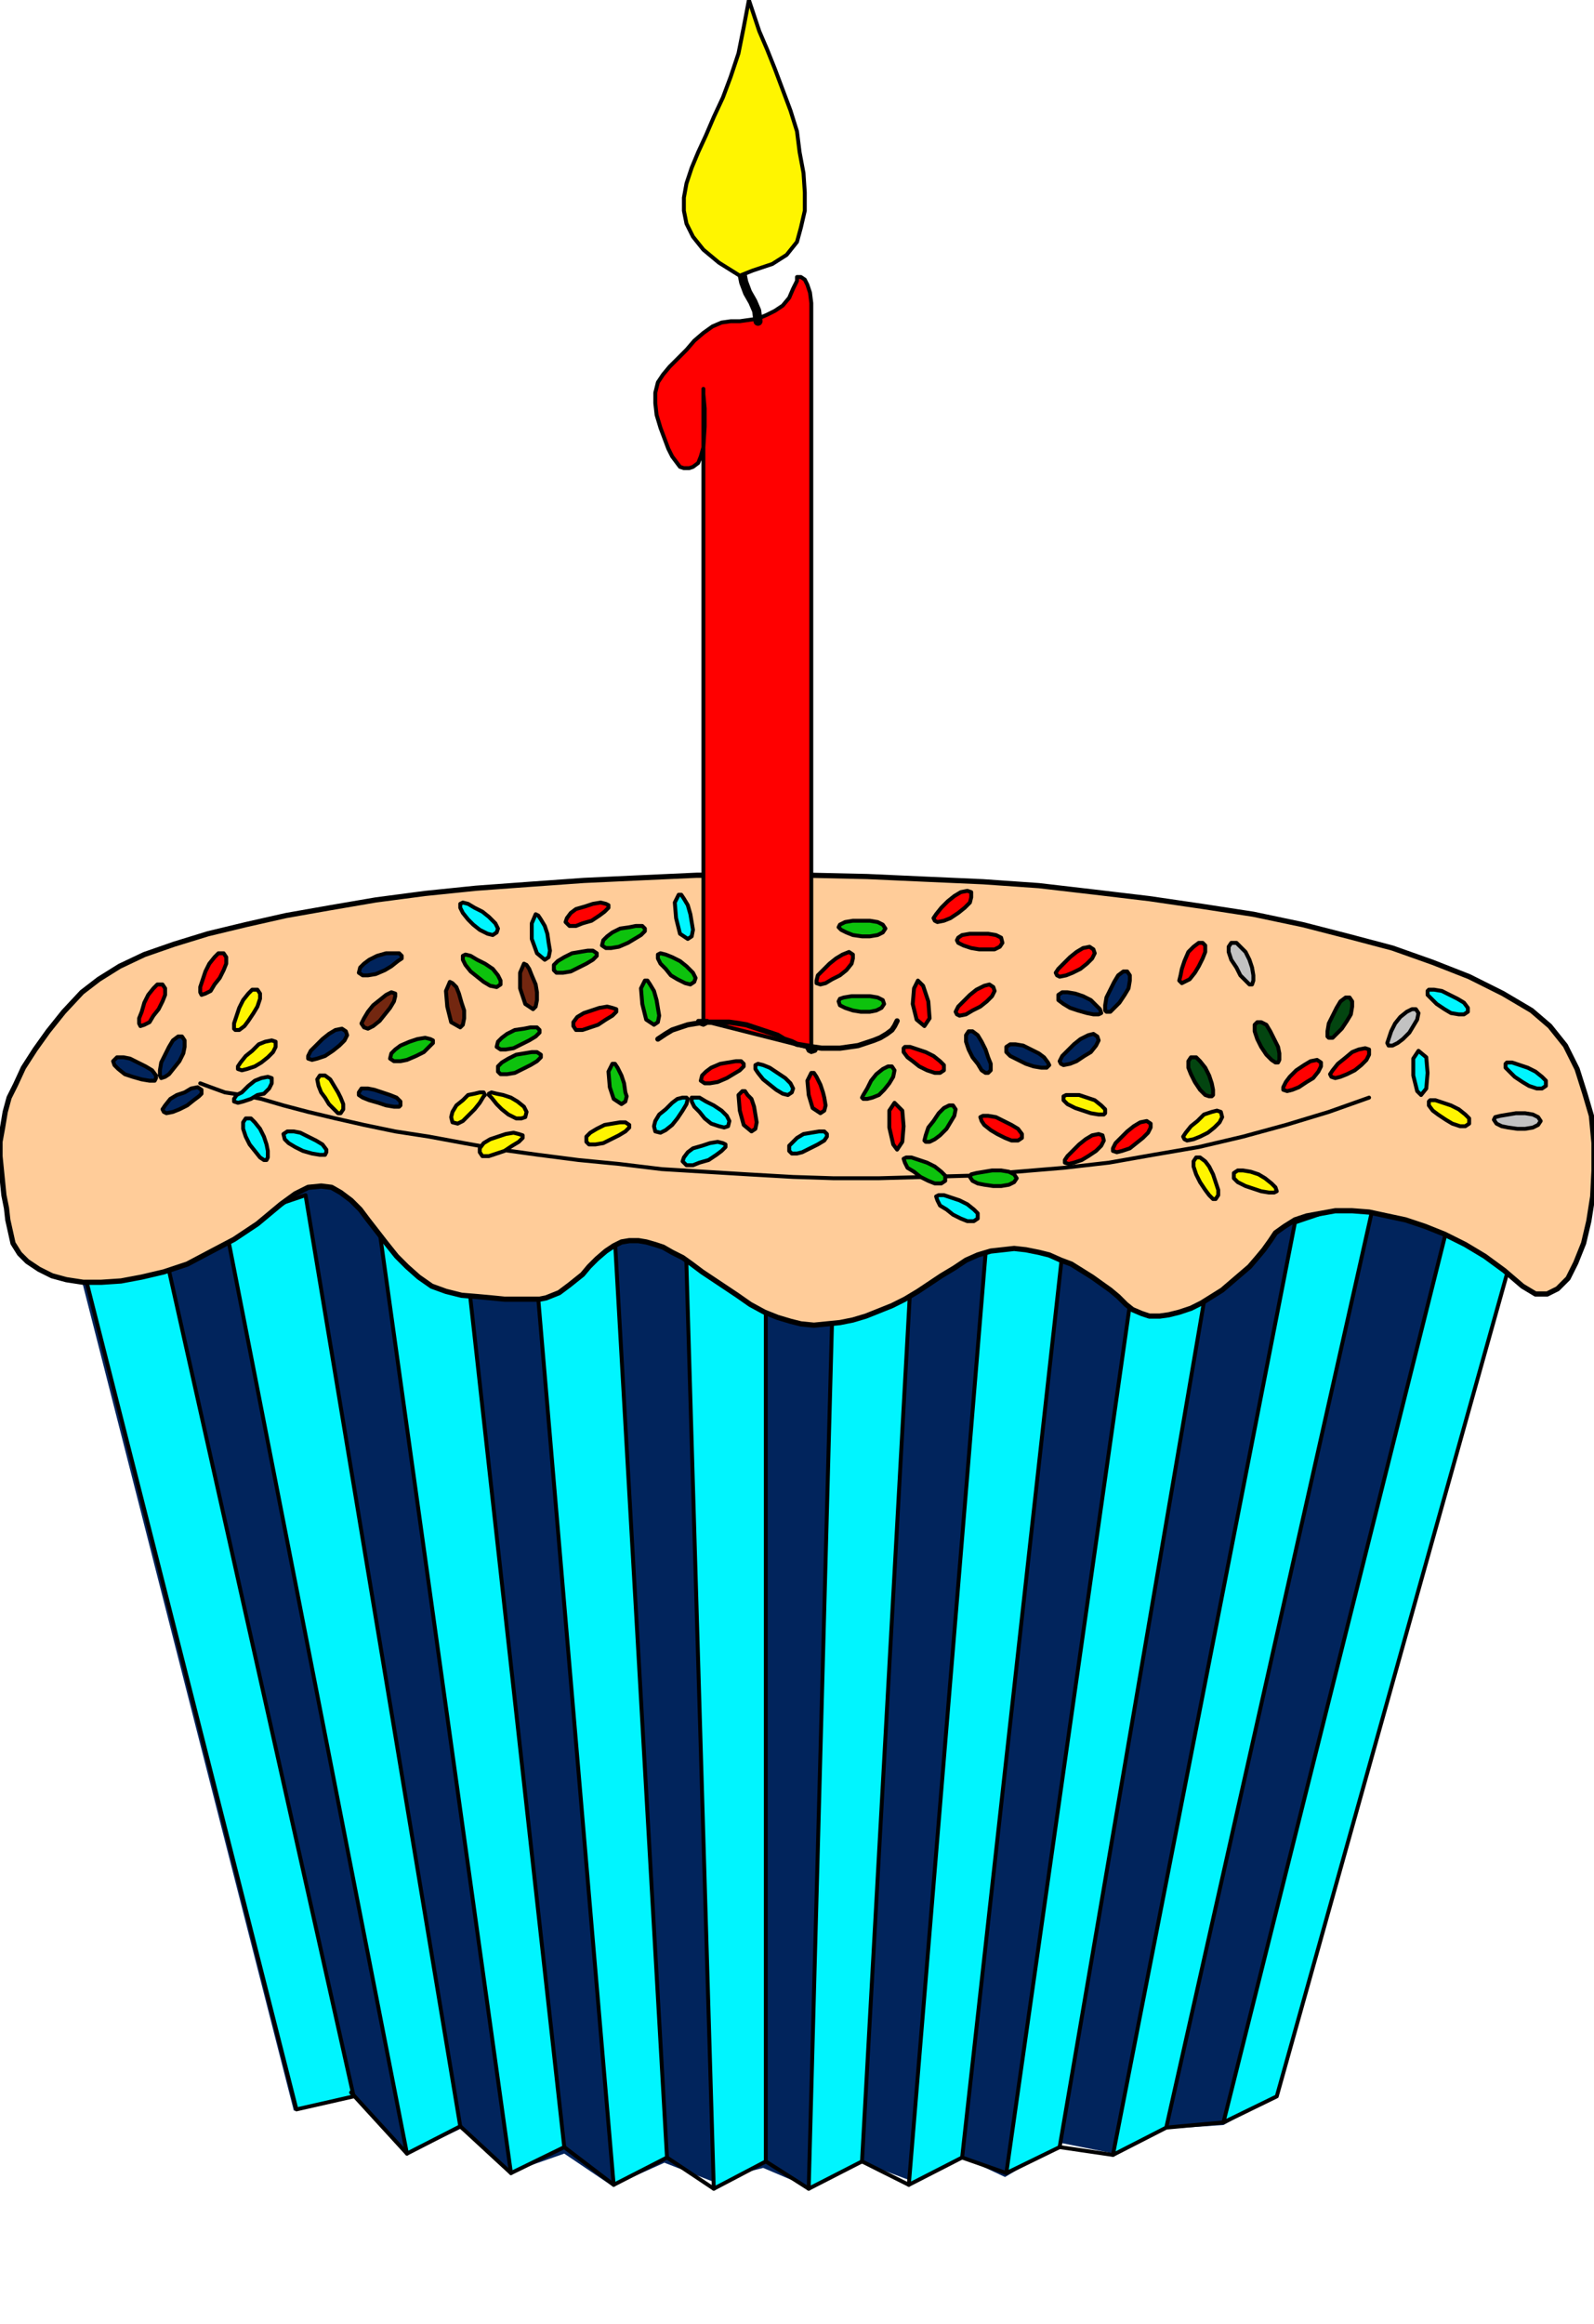 <svg xmlns="http://www.w3.org/2000/svg" width="12.26in" height="17.87in" fill-rule="evenodd" stroke-linecap="round" preserveAspectRatio="none" viewBox="0 0 1226 1787"><style>.brush1{fill:#01245c}.pen2{stroke:#000;stroke-width:3;stroke-linejoin:round}.brush2{fill:#00f5ff}.pen3{stroke:#000;stroke-width:4;stroke-linejoin:round}.brush4{fill:red}.brush6{fill:#fff500}.brush8{fill:#0dc20d}.brush10{fill:#c2c2c2}</style><path d="m51 938 175 685 48-11 40 44 40-19 40 33 40-14 37 25 40-18 36 14 40-10 33 14 44-18 37 14 40-18 32 15 44-26 40 8 40-19 44-3 40-22 179-637-95-55-76 11-84 69-128-55-138 55-143-58-113 29-124-69-208 36z" class="brush1" style="stroke:none"/><path d="M272 1612 117 919l-62 21 173 682 44-10zm82 23L235 919l-62 21 140 716 41-21zm80 16-81-732-62 21 102 731 41-20zm79 8-42-740-62 21 63 740 41-21zm76 3V919l-62 21 22 743 40-21zm74 0 41-743-62 21-20 743 41-21zm77-3 82-740-62 21-61 740 41-21zm75-8 125-732-62 21-104 731 41-20zm82-15 161-717-62 21-140 717 41-21zm85-24 194-693-62 21-173 692 41-20z" class="pen2 brush2"/><path d="m63 763 13-10 16-10 19-9 23-8 26-8 29-7 31-7 34-6 35-6 38-5 39-4 41-3 42-3 43-2 44-2h86l45 1 44 2 45 2 43 3 43 5 42 5 41 6 39 6 38 8 35 9 34 9 31 11 28 11 26 13 22 13 14 12 12 15 9 18 6 19 5 17 2 21v21l-1 20-3 19-4 17-6 15-6 12-8 8-8 4h-9l-10-6-14-12-15-11-15-9-16-8-15-6-15-5-14-3-14-3-13-1h-13l-11 2-11 2-9 3-8 5-7 5-4 6-5 7-5 6-6 7-7 6-7 6-7 6-8 5-8 5-8 4-9 3-8 2-7 1h-8l-6-2-7-3-5-4-6-6-6-5-7-5-7-5-8-5-8-5-8-3-9-4-8-2-10-2-9-1-9 1-9 1-10 3-9 4-9 6-10 6-9 6-9 6-10 6-10 5-10 4-10 4-10 3-10 2-10 1-10 1-10-1-8-2-10-3-10-4-11-6-10-7-9-6-9-6-9-6-8-6-7-5-8-4-7-4-6-2-7-2-6-1h-7l-6 1-6 3-6 4-7 6-6 6-5 6-5 4-5 4-4 3-4 3-5 2-5 2-5 1h-27l-10-1-11-1-12-1-12-3-11-4-10-7-9-8-8-8-8-10-7-9-7-9-6-8-7-7-8-6-7-4-8-1-10 1-10 5-11 8-18 15-18 12-19 10-17 9-18 6-17 4-16 3-15 1H64l-13-2-11-3-10-5-9-6-6-6-5-8-2-9-2-9-1-9-2-10-1-10-1-10-1-10v-11l2-11 2-12 3-11 5-10 6-13 9-14 10-14 12-15 14-15z" class="pen3" style="fill:#fc9"/><path fill="none" d="m154 833 8 3 11 4 13 2 15 3 17 5 19 5 21 5 22 5 24 5 26 4 27 5 28 5 29 4 31 4 31 3 33 4 33 2 33 2 35 2 31 1h35l36-1 35-1 35-3 36-3 35-4 34-6 35-6 34-8 33-9 33-10 31-11m-783 765 43 47m41-21 39 36m41-20 38 29m41-21 36 24m40-21 33 21m41-21 36 18m41-21 34 12m41-20 41 6m41-21 44-4" class="pen2"/><path d="M541 785V299v4l1 11v14l-1 16-2 7-2 5-4 3-3 1h-4l-3-1-3-4-3-4-3-6-3-8-3-8-3-10-1-9v-8l2-8 4-6 5-6 6-6 7-7 6-7 7-6 7-5 7-3 7-1h7l7-1 7-1 7-3 6-3 6-4 5-6 3-7 3-6v-3h3l3 2 2 4 2 6 1 8v573l-83-21z" class="pen2 brush4"/><path d="m537 785 1 2 3 1 2-1 1-2h-7zm84 21 1 2 2 1 3-1 1-2h-7z" class="pen2" style="fill:#000"/><path fill="none" d="m583 247-1-8-3-7-4-7-3-8-2-10 1-12 4-14 8-18" style="stroke:#000;stroke-width:7;stroke-linejoin:round"/><path d="m569 212-16-10-12-10-8-10-5-10-2-10v-10l2-11 4-12 5-12 6-13 6-14 7-15 6-16 6-18 4-20 4-21 4 12 4 12 6 14 6 15 6 16 6 16 5 16 2 16 3 16 1 15v14l-3 13-3 11-8 10-11 7-15 5-10 4z" class="pen2 brush6"/><path d="m309 735-2-2h-10l-7 2-6 3-4 3-3 3-1 4 3 2h4l6-1 7-3 5-3 5-4 3-2v-2z" class="pen2 brush1"/><path d="m403 741-3 7v12l4 12 6 4 2-2 1-5v-6l-1-6-3-7-2-5-2-3-2-1zm-57 14-3 7 1 12 3 12 7 4 2-2 1-5v-6l-2-6-2-7-2-5-3-3-2-1zm-42 9-3-1-4 2-5 4-5 4-4 5-3 5-2 4 2 3 3 1 4-2 5-4 4-5 4-5 3-5 1-4v-2z" class="pen2" style="fill:#732710"/><path d="M356 735v3l2 4 4 5 5 4 5 4 5 3 5 1 3-2v-3l-2-4-4-5-6-4-6-3-5-3-4-1-2 1zm59 57-2-2h-5l-5 1-7 1-6 3-4 3-3 3-1 4 3 2h4l6-1 6-3 6-3 5-3 3-3v-2zm-82 8-2-1-4-1-6 1-6 2-7 3-4 3-3 3-1 4 3 2h5l5-1 7-3 6-3 4-4 3-3v-2zm83 11-3-2h-4l-6 1-6 1-6 3-5 3-3 3v4l2 2h5l6-1 6-3 6-3 5-3 3-3v-2zm55 7-3 6 1 12 3 9 6 4 3-2 1-4-1-3-1-7-2-6-3-6-2-3h-2z" class="pen2 brush8"/><path d="M372 840h-3l-4 1-5 1-4 4-5 4-3 5-1 4 1 4 4 1 4-2 4-4 5-5 4-5 3-5 1-1-1-2zm4 1v1l2 2 4 5 4 4 5 4 6 3h4l3-1 1-4-2-4-5-4-5-3-6-2-5-1-4-1-2 1zm108 24-3-2h-4l-6 1-6 1-6 3-5 3-3 3v4l2 2h5l6-1 6-3 6-3 5-3 3-3v-2zm-82 8-3-1-4-1-6 1-6 2-6 2-5 3-3 4v3l2 3h5l6-2 6-2 6-4 5-3 3-3v-2z" class="pen2 brush6"/><path d="m572 818-2-2h-4l-6 1-6 1-7 3-4 3-3 3-1 4 3 2h4l6-1 7-3 5-3 5-3 3-3v-2zm52 7-3 6 1 11 3 10 6 4 3-2 1-4-1-6-1-4-2-6-3-6-2-3h-2zm-53 14-3 3 1 12 3 11 6 5 3-2 1-5-1-6-1-6-2-6-3-3-2-3h-2z" class="pen2 brush4"/><path d="M528 844h-3l-4 1-4 3-5 5-5 4-3 5-1 4 1 4 4 1 4-2 5-4 4-5 4-6 3-5 1-4-1-1zm4 0v3l2 4 4 4 4 5 5 4 6 2 4 1 3-1 1-4-2-4-4-4-6-4-6-3-5-3h-6zm49-25v3l2 3 4 5 5 4 5 4 5 3 4 1 3-2 1-3-2-4-4-4-6-4-6-4-5-2-4-1-2 1zm55 53-2-2h-4l-6 1-6 1-5 3-3 3-3 3v4l2 2h4l4-1 6-3 6-3 5-3 2-3v-2zm-78 8-2-1-4-1-6 1-6 2-7 2-4 3-3 4-1 3 3 3h5l5-2 7-2 6-4 4-3 3-3v-2z" class="pen2 brush2"/><path d="m816 818 2 1 5-1 5-2 6-4 5-3 4-5 2-4-1-3-3-2-4 1-6 3-5 4-5 5-4 4-2 4 1 2zm-56 7 2-2v-5l-2-5-2-6-3-6-3-5-4-3h-3l-2 3v5l2 6 3 6 4 5 3 5 3 2h2zm91-47h3l3-3 4-4 4-6 3-5 1-6v-4l-2-3h-3l-4 3-3 5-3 6-3 6-1 6v4l1 1zm-4 1-1-3-3-3-4-4-6-3-6-2-6-1h-4l-3 2v4l4 3 5 3 6 2 7 2 5 1h4l2-1zm-40 40-1-2-3-4-4-3-6-3-6-3-6-1h-4l-3 2v4l3 3 6 3 6 3 6 2 6 1h4l2-2z" class="pen2 brush1"/><path d="m736 780 2 1 5-1 5-3 6-3 5-4 4-4 2-4-1-3-3-2-4 1-6 3-5 4-5 5-4 4-2 4 1 2zm77-30 2 1 5-1 5-2 6-3 5-4 4-4 2-4-1-3-3-2-5 1-5 3-5 4-5 5-4 4-2 3 1 2zm211 78 3 1 4-1 5-2 6-3 5-4 4-4 2-4v-4l-3-1-5 1-5 2-6 5-5 4-4 5-2 3 1 2zm-37 10 3 1 4-1 5-2 6-4 5-3 4-5 2-4v-3l-3-2-5 1-5 3-6 4-5 5-3 4-2 4v2z" class="pen2 brush4"/><path d="m932 843 1-1v-4l-1-5-2-6-3-6-4-5-3-3h-4l-2 3v5l2 5 3 6 4 6 4 4 3 1h2zm51-26 1-2v-5l-1-5-3-6-3-6-3-5-4-2h-3l-2 2v5l2 6 3 6 4 6 4 4 3 2h2zm39-19h3l3-3 4-4 4-6 3-5 1-6v-4l-2-3h-3l-4 3-3 5-3 6-3 6-1 6v4l1 1z" class="pen2" style="fill:#034510"/><path d="M1099 847v3l3 4 4 3 6 4 5 3 6 2h4l3-2v-4l-3-3-5-4-6-3-6-2-6-2h-4l-1 1z" class="pen2 brush6"/><path d="M1068 804h3l4-2 4-3 5-5 3-5 3-5 1-5-2-3h-3l-4 2-5 4-4 5-3 6-2 6-1 3 1 2zm81 57 2 3 4 2 5 1 7 1h6l6-1 4-2 2-3-2-3-4-2-6-1h-7l-6 1-6 1-4 1-1 2z" class="pen2 brush10"/><path d="m1093 842 4-5 1-12-1-12-6-5-4 6v13l3 12 3 3zm5-80v3l3 3 4 4 6 4 5 3 6 1h4l3-2v-3l-3-4-5-3-6-3-6-3-6-1h-4l-1 1zm60 56v3l3 3 4 4 6 4 5 3 6 2h4l3-2v-4l-3-3-5-4-6-3-6-2-6-2h-4l-1 1zM720 920l1 3 2 4 5 3 5 4 6 3 5 2h5l3-2v-4l-3-3-5-4-6-3-6-2-6-2h-4l-2 1z" class="pen2 brush2"/><path d="m695 891 1 3 2 4 5 3 5 4 6 3 5 2h5l3-2v-4l-3-3-5-4-6-3-6-2-6-2h-4l-2 1zm-31-46h3l4-1 5-2 4-4 4-5 3-5 1-5-2-3h-3l-4 2-5 4-4 5-3 6-3 5-1 2 1 1zm48 33h3l4-2 4-3 5-5 3-5 3-5 1-5-2-3h-3l-4 2-4 4-4 6-4 5-2 6-1 4 1 1zm34 27 2 3 4 2 5 1 7 1h6l6-1 4-2 2-3-2-3-4-2-6-1h-7l-6 1-6 1-4 1-1 2z" class="pen2 brush8"/><path d="m690 884 4-6 1-12-1-12-6-6-4 6v13l3 13 3 4zm5-78v3l3 4 4 3 5 4 6 3 6 2h4l3-2v-4l-3-3-5-4-6-3-6-2-6-2h-4l-1 1zm59 53 1 3 2 3 5 4 5 3 6 3 5 2h5l3-2v-3l-3-4-5-3-6-3-6-3-6-1h-4l-2 1zm102 26 3 1 4-1 6-2 5-4 5-4 4-4 2-4v-3l-3-2-5 1-5 3-5 4-5 5-4 4-2 4v2zm-37 9 3 1 4-1 6-2 5-3 6-4 4-4 2-4-1-4-3-1-5 1-5 3-5 4-5 5-4 4-2 3v2z" class="pen2 brush4"/><path d="M850 856v-3l-3-3-5-4-6-2-6-2h-10l-2 1v3l3 3 6 3 6 2 6 2 6 1h4l1-1zm85 66 2-3v-4l-2-6-2-6-3-6-3-4-4-3h-3l-2 3v4l2 6 3 6 4 6 3 4 3 3h2zm47-6-1-3-3-3-5-4-5-3-6-2-6-1h-4l-3 2v4l3 3 6 3 6 2 6 2 6 1h4l2-1zm-71-40 2 1 5-1 5-2 6-3 5-4 4-4 2-4-1-4-3-1-4 1-6 2-5 5-5 4-4 5-2 3 1 2zm-728-54 3 1 4-1 6-2 5-3 5-4 4-4 2-4v-4l-3-1-5 1-5 2-5 5-5 4-4 5-2 3v2zm-2-30h3l4-3 3-4 4-6 3-5 2-6v-4l-2-3h-4l-3 3-4 5-3 6-2 6-2 6v4l1 1zm81 64 2-3v-4l-2-5-2-4-3-5-3-5-4-3h-4l-2 3 1 5 2 5 3 4 3 5 4 4 3 3h2z" class="pen2 brush6"/><path d="M308 850v-3l-3-3-5-2-6-2-6-2-5-1h-5l-2 3v2l3 2 5 2 7 2 6 2 6 1h4l1-1zm-71-36 3 1 4-1 6-2 6-4 5-4 4-4 2-4-1-3-3-2-5 1-5 3-5 4-5 5-4 4-2 4v2zm-111 41 2 1 5-1 5-2 6-3 5-4 4-3 2-2v-3l-3-2-5 1-5 3-6 2-5 3-4 5-2 3 1 2zm-2-26 3-1 3-2 4-5 4-5 3-6 1-5v-5l-2-3h-3l-4 3-3 5-3 6-3 6-1 6v4l1 2zm-4 0v-2l-3-4-5-3-6-3-6-3-5-1h-5l-3 3 1 3 3 3 5 4 6 2 7 2 6 1h4l1-2z" class="pen2 brush1"/><path d="m205 892 1-2v-5l-1-5-2-6-3-6-4-5-3-3h-4l-2 3v5l2 6 3 6 4 5 4 5 3 2h2zm46-6v-2l-3-4-5-3-6-3-6-3-5-1h-5l-3 2 1 4 3 3 5 3 6 3 7 2 6 1h4l1-2zm-71-39 3 1 4-1 6-2 5-3 5-1 4-4 2-4v-4l-3-1-5 1-5 2-5 4-5 5-4 2-2 3v2zm342-159-3 6 1 12 3 12 6 4 3-2 1-5-1-6-1-6-2-7-3-5-2-3h-2zm-110 15-3 7v12l4 11 6 5 3-2 1-5-1-6-1-7-2-6-3-5-2-3-2-1zm-58-8v3l2 4 4 5 4 4 5 4 6 3 4 1 3-2 1-3-2-4-5-5-5-4-6-3-5-3-4-1-2 1z" class="pen2 brush2"/><path d="m496 714-2-2h-5l-5 1-7 1-6 3-4 3-3 3-1 4 3 2h4l6-1 7-3 5-3 5-3 3-3v-2zm-37 19-3-2h-4l-6 1-6 1-6 3-5 3-3 3v4l2 2h5l6-1 6-3 6-3 5-3 3-3v-2zm37 21-3 6 1 12 3 12 6 4 3-2 1-5-1-6-1-6-2-7-3-5-2-3h-2zm10-20v3l2 4 4 4 4 5 5 3 6 3 4 1 3-2 1-3-2-4-5-5-5-4-6-3-5-2-4-1-2 1zm139-21 2 2 4 2 5 2 7 1h6l6-1 4-2 2-3-2-3-4-2-6-1h-13l-6 1-4 2-1 2zm0 57 1 3 4 2 6 2 6 1h7l5-1 4-2 2-3-1-3-4-2-6-1h-14l-6 1-3 1-1 2z" class="pen2 brush8"/><path d="m628 756 3 1 4-1 5-3 6-3 5-4 4-5 1-4v-3l-3-2-5 2-5 3-5 4-5 5-4 4-1 4v2zm78-2-3 6-1 12 3 12 6 5 4-6-1-13-4-12-4-4zm30-31 1 2 4 2 6 2 6 1h12l4-2 2-3-1-4-4-2-6-1h-14l-6 1-3 2-1 2zm-17-15 2 1 5-1 5-2 6-4 5-4 4-4 1-4v-4l-3-1-5 1-5 3-5 4-5 5-4 5-2 3 1 2zm-251-12-2-1-4-1-6 1-6 2-7 2-4 3-3 4-1 3 3 3h5l5-2 7-2 6-4 4-3 3-3v-2zm6 80-3-1-4-1-6 1-6 2-6 2-5 3-3 4v3l2 3h5l6-2 6-2 6-4 5-3 3-3v-2zm-319-11 3-1 4-2 3-5 4-5 3-6 2-5v-5l-2-3h-4l-3 3-4 5-3 6-2 6-2 6v4l1 2zm-47 24 3-1 4-2 3-5 4-5 3-6 2-5v-5l-2-3h-4l-3 3-4 5-3 6-2 7-2 5v4l1 2zm801-33 2-1 4-2 4-5 3-5 3-6 2-5v-5l-2-2h-3l-4 3-4 4-3 7-2 6-1 5-1 4 2 2z" class="pen2 brush4"/><path d="m963 757 1-3v-4l-1-6-2-6-3-6-4-4-3-3h-4l-2 3v4l2 6 4 6 3 6 4 4 3 3h2z" class="pen2 brush10"/><path fill="none" d="m506 799 6-4 5-3 6-2 6-2 6-1 7-1h19l7 1 6 1 6 2 6 2 6 2 6 2 5 3 6 2 4 2 6 1 6 1 7 1h14l7-1 7-1 6-2 6-2 5-2 5-3 4-3 2-3 2-4" class="pen3"/></svg>
